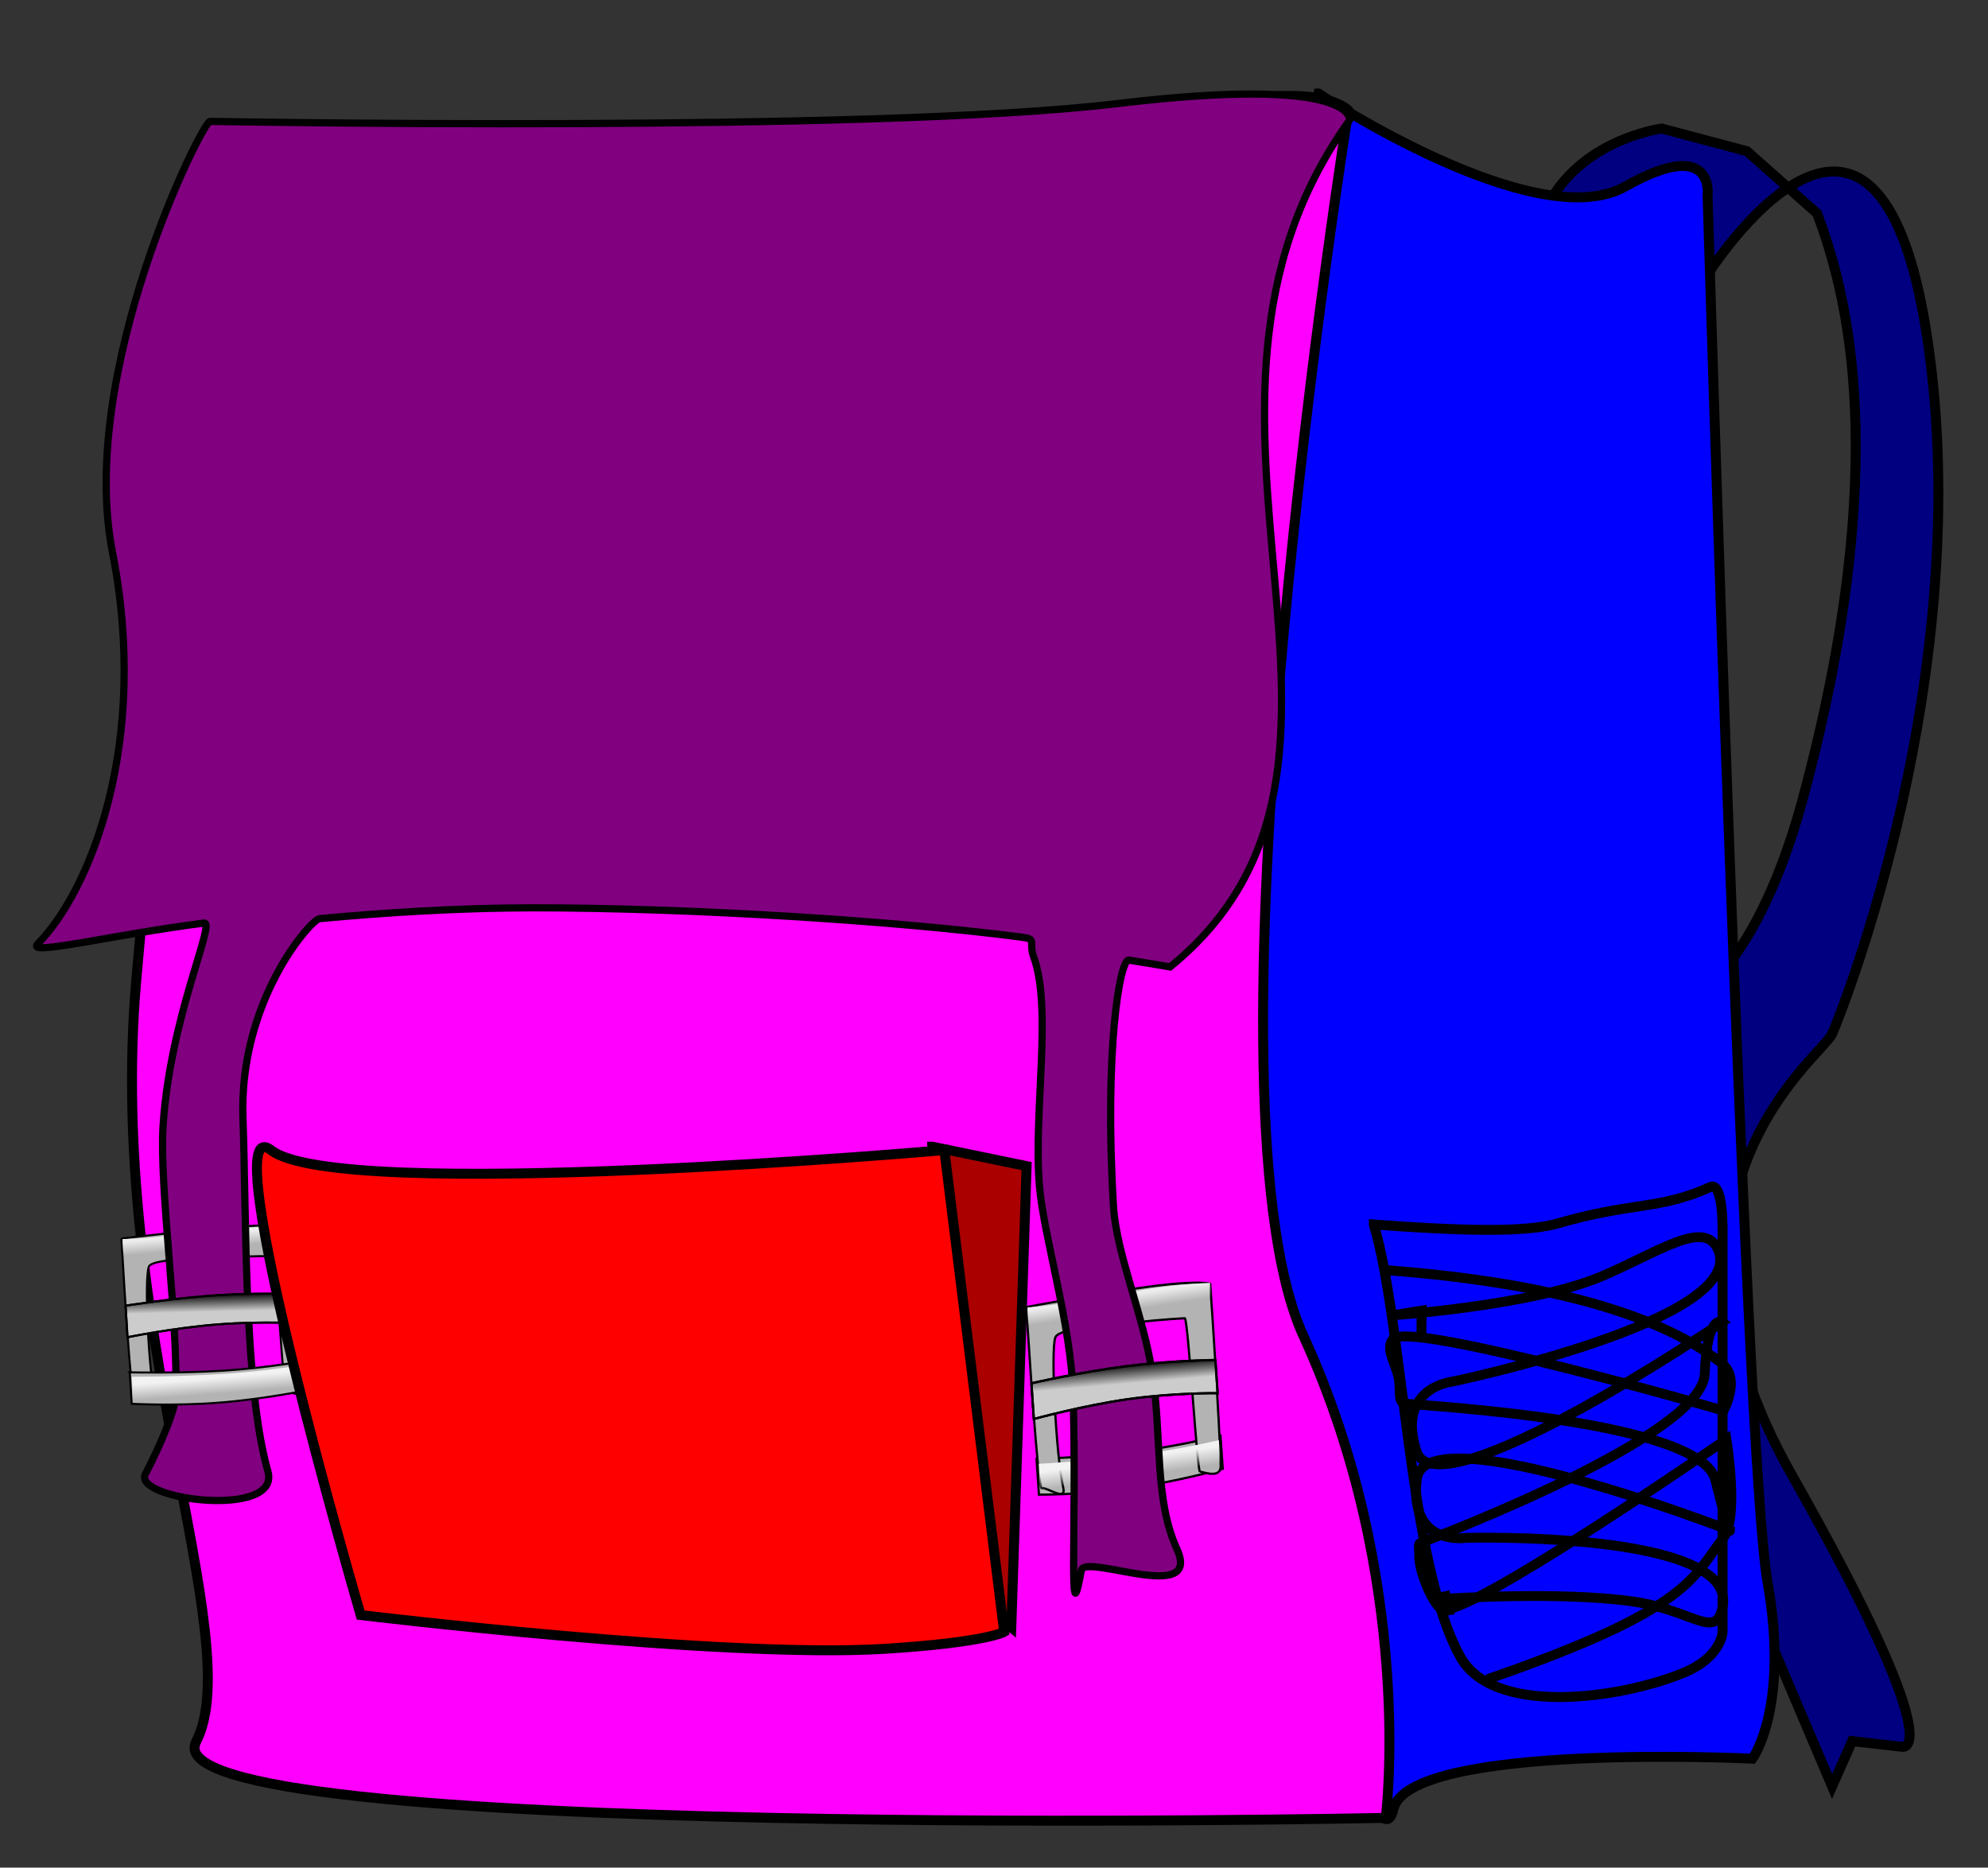 <?xml version="1.0"?>
<svg xmlns:rdf="http://www.w3.org/1999/02/22-rdf-syntax-ns#" xmlns="http://www.w3.org/2000/svg" xmlns:cc="http://web.resource.org/cc/" xmlns:xlink="http://www.w3.org/1999/xlink" xmlns:dc="http://purl.org/dc/elements/1.1/" xmlns:svg="http://www.w3.org/2000/svg" id="svg5054" viewBox="0 0 194.73 182.93" version="1.0">
  <rect x="0" y="0" width="194.73" height="182.93" fill="#333333" stroke="none"/>
  <defs id="defs5056">
    <linearGradient id="linearGradient2990">
      <stop id="stop2992" offset="0"/>
      <stop id="stop2994" stop-opacity="0" offset="1"/>
    </linearGradient>
    <linearGradient id="linearGradient2972">
      <stop id="stop2974" stop-color="#f2f2f2" offset="0"/>
      <stop id="stop2976" stop-color="#f2f2f2" stop-opacity="0" offset="1"/>
    </linearGradient>
    <linearGradient id="linearGradient2980">
      <stop id="stop2982" stop-color="#ececec" offset="0"/>
      <stop id="stop2984" stop-color="#ececec" stop-opacity="0" offset="1"/>
    </linearGradient>
    <linearGradient id="linearGradient2276" y2="379.07" xlink:href="#linearGradient2990" gradientUnits="userSpaceOnUse" x2="155.39" gradientTransform="matrix(.669 -.057 .051 .746 133.03 -5.495)" y1="376.41" x1="155.39"/>
    <linearGradient id="linearGradient2280" y2="391.27" xlink:href="#linearGradient2972" gradientUnits="userSpaceOnUse" x2="156.21" gradientTransform="matrix(.64 -.017 .041 .657 51.972 14.962)" y1="388.9" x1="156.08"/>
    <linearGradient id="linearGradient2284" y2="379.07" xlink:href="#linearGradient2990" gradientUnits="userSpaceOnUse" x2="155.39" gradientTransform="matrix(.64 -.017 .041 .657 51.972 14.962)" y1="376.41" x1="155.39"/>
    <linearGradient id="linearGradient2289" y2="391.27" xlink:href="#linearGradient2972" gradientUnits="userSpaceOnUse" x2="156.21" gradientTransform="matrix(.669 -.057 .051 .746 133.03 -5.495)" y1="388.9" x1="156.08"/>
    <linearGradient id="linearGradient2292" y2="369.55" xlink:href="#linearGradient2980" gradientUnits="userSpaceOnUse" x2="156.39" gradientTransform="matrix(.669 -.057 .051 .746 133.03 -5.495)" y1="367.56" x1="156.27"/>
    <linearGradient id="linearGradient2297" y2="369.55" xlink:href="#linearGradient2980" gradientUnits="userSpaceOnUse" x2="156.39" gradientTransform="matrix(.64 -.017 .041 .657 51.972 14.962)" y1="367.56" x1="156.27"/>
  </defs>
  <g id="layer1" transform="translate(-146.07 -132.9)">
    <g id="g2307">
      <path id="path3042" d="m313.26 159.9s16.68-26.6 21.59 6.1-8.34 65.95-9.32 68.17c-0.98 2.21-19.63 15.51-3.93 43.23 15.7 27.71 10.8 26.6 10.8 26.6l-4.91-0.56-1.96 4.44-5.89-13.86-7.85-63.18s6.38-3.32 10.79-19.4c9.07-33.5 4.25-50.24 1.48-57.64l-6.87-6.09-8.34-2.22s-8.84 1.11-11.78 8.87 4.91 12.19 6.87 11.64c1.96-0.56 10.3-6.1 9.32-6.1z" fill-rule="evenodd" stroke="#000" stroke-width=".974px" fill="#000080"/>
      <path id="path2885" d="m275.22 142.06s21.25 14.08 30.05 9.11c8.79-4.97 8.06 0.83 8.06 0.83s3.67 123.36 5.86 135.77c2.2 12.42-1.46 17.39-1.46 17.39s-33.72-1.66-35.18 4.97c-1.47 6.62-11-23.18-11-26.5 0-3.31-6.59-88.58-6.59-88.58l10.26-52.99z" fill-rule="evenodd" stroke="#000" stroke-width=".974px" fill="#00f"/>
      <path id="path2883" d="m168.94 148.69s63.6 5.31 88.69-3.31c16.86-5.8 20.52-1.66 20.52-1.66s-15.39 96.04-4.4 120.05c11 24 8.06 47.19 8.06 47.19s-121.66 2.48-116.53-7.46c5.13-9.93-8.8-40.56-5.87-74.51 2.94-33.94 8.8-80.3 9.53-80.3z" fill-rule="evenodd" stroke="#000" stroke-width=".974px" fill="#f0f"/>
      <path id="path2891" d="m237.4 245.22l9.23 1.9-1.5 45.17-4.36-3.69-3.37-43.38z" fill-rule="evenodd" stroke="#000" stroke-width=".974px" fill="#a00"/>
      <path id="path2893" d="m280.64 252.84c8.41 0.62 14.84 0.81 18.03-0.11 7.36-2.13 9.94-1.3 14.92-3.56 1.35-0.62 1.21 4.66 1.21 4.66v38.91s-0.06 2.5-3.94 4.06c-6.47 2.6-18.51 4.12-21.72-1.57-5.13-9.11-5.56-32.45-8.5-42.39z" stroke="#000" stroke-width=".974px" fill="none"/>
      <path id="path2895" d="m281.43 257.28c21.04 1.53 29.5 6.16 33.29 9.15 1.9 1.49 0.18 4.64 0.18 4.64s-30.73-8.86-32.37-7.02c-0.8 0.9 0.21 2.33 0.51 3.68 0.3 1.31-0.15 2.56 0.72 2.66 1.74 0.19 28.89 1.65 30.33 7.45s1.44 4.97 1.44 4.97-29.97-11.64-30.69-5.01c-0.73 6.62 4.81 5.73 4.81 5.73s26.61-0.72 25.16 6.73c-0.65 3.39-2.87 0.34-8.82-0.5-7.15-1.01-18.19-0.27-18.19-0.27l0.29 1.6-0.51-2.32" stroke="#000" stroke-width=".967px" fill="none"/>
      <path id="path2897" d="m291.76 297.38c20.02-6.91 20.07-9.98 23.14-13.87 1.53-1.94 0.28-9.64 0.28-9.64s-25.99 18-27.94 16.63c-0.95-0.67-2.18-3.77-2.16-5.17 0.03-1.35-0.27-1.15 0.55-1.46 1.65-0.64 27.18-10.37 27.42-16.39 0.25-6.02 1.7-5.07 1.7-5.07s-27.92 18.92-29.93 12.65 3.5-6.83 3.5-6.83 28.92-6 26.05-12.89c-1.3-3.13-5.92 0.26-11.5 2.61-6.71 2.83-20.46 3.79-20.46 3.79l2.91-0.47-0.02 2.4" stroke="#000" stroke-width=".963px" fill="none"/>
      <path id="path2910" d="m157.96 254.22l0.19 3.09s0.74 12.6 1.08 12.54c0.48-0.09 2.32 1.31 2.03 0.08-0.64-2.7-1.08-11.97-0.6-12.98 0.39-0.81 5.28-0.73 6.14-0.8 2.2-0.17 4.39-0.22 6.01-0.22 0.31 0 1 13.26 1.27 13.27 0.26 0 1.98 0.76 1.95-0.44-0.1-4.1-0.63-12.8-0.63-12.8l-0.18-2.86s-0.83-0.37-5.31-0.08c-4.53 0.29-11.95 1.2-11.95 1.2z" stroke="#000" stroke-width=".201" fill="#b3b3b3"/>
      <path id="path2944" d="m158.08 254.26l0.07 2.96s4.6-1.42 8.91-1.76 8.33 0.42 8.33 0.42l-0.18-2.87s-2.61-0.06-5.49 0.2c-0.89 0.08-1.79 0.19-2.66 0.34-1.5 0.26-3.26 0.14-4.77 0.39-1.8 0.29-4.21 0.32-4.21 0.32z" fill="url(#linearGradient2297)"/>
      <path id="path3018" d="m247.6 275.8l0.24 3.5s4.41 0.02 8.91-0.62c4.5-0.63 9.09-1.91 9.09-1.91l-0.22-3.25s-3.84 0.99-8.35 1.56c-4.5 0.57-9.67 0.72-9.67 0.72z" stroke="#000" stroke-width=".219" fill="#b3b3b3"/>
      <path id="path3016" d="m246.59 260.93l0.24 3.5s0.92 14.31 1.27 14.23c0.5-0.13 2.44 1.36 2.12-0.03-0.7-3.03-1.26-13.57-0.77-14.75 0.39-0.94 5.5-1.14 6.4-1.26 2.3-0.33 4.58-0.51 6.27-0.6 0.33-0.02 1.21 15.05 1.49 15.03 0.27-0.01 2.07 0.76 2.03-0.6-0.15-4.67-0.81-14.55-0.81-14.55l-0.22-3.25s-0.87-0.37-5.55 0.22c-4.73 0.59-12.47 2.06-12.47 2.06z" stroke="#000" stroke-width=".219" fill="#b3b3b3"/>
      <path id="path3022" d="m246.72 260.96l0.1 3.37s4.79-1.88 9.29-2.52c4.5-0.63 8.71 0 8.71 0l-0.22-3.26s-2.73 0.09-5.74 0.55c-0.92 0.14-1.87 0.31-2.77 0.53-1.56 0.39-3.4 0.36-4.98 0.73-1.88 0.43-4.39 0.6-4.39 0.6z" fill="url(#linearGradient2292)"/>
      <path id="path3024" d="m247.82 276.28l0.11 2.52s4.24 0.31 8.92-0.48c4.62-0.79 8.77-1.96 8.77-1.96l-0.16-2.4s-3.78 0.91-8.29 1.48c-4.5 0.57-9.35 0.84-9.35 0.84z" fill="url(#linearGradient2289)"/>
      <path id="path5092" d="m166.64 144.79s64.7 1.16 88.86-1.74c23.51-2.82 22.77 1.61 22.77 1.61-20.79 28.93 7.04 62.92-17.59 82.95 0 0-1.45-0.26-4.03-0.67-0.91-0.14-2.42 9.03-1.51 24.13 0.29 4.7 2.95 10.68 3.81 16.37 0.95 6.29 0.17 12.29 2.4 17.18 2.52 5.51-9.05 0.38-9.36 2.1-1.32 7.25-0.42-4.4-0.81-17.33-0.21-6.86-2.9-15.46-3.3-20.4-0.59-7.17 1.28-17.29-0.55-22.34-0.56-1.56 0.41-1.75-1.23-1.96-12.08-1.58-32.06-2.87-47.84-2.87-7.3 0.01-14.43 0.46-20.89 1.06-0.82 0.08-7.92 8-7.5 19.58 0.34 9.3 0.07 26.29 2.44 34.54 1.34 4.69-13.33 2.8-11.99 0.27 0.46-0.87 2.89-5.71 2.96-7.65 0.27-7.28-1.61-20.41-1.24-26.37 0.67-10.73 5.22-20.1 4.01-19.94-9.3 1.21-17.5 3.28-16.28 2.04 5.14-5.22 10.98-19.67 7.32-38.34-3.47-17.72 8.81-42.22 9.55-42.22z" fill-rule="evenodd" stroke="#000" stroke-width=".707px" fill="#800080"/>
      <path id="path2932" d="m158.37 260.79l0.19 3.09s4.57-0.93 8.88-1.26c4.32-0.34 8.37-0.09 8.37-0.09l-0.18-2.86s-4.05-0.18-8.36 0.1c-4.32 0.29-8.9 1.02-8.9 1.02z" stroke="#000" stroke-width=".201" fill="#ccc"/>
      <path id="path2988" d="m158.37 260.79l0.19 3.09s4.57-0.93 8.88-1.26c4.32-0.34 8.37-0.09 8.37-0.09l-0.18-2.86s-4.05-0.18-8.36 0.1c-4.32 0.29-8.9 1.02-8.9 1.02z" stroke="#000" stroke-width=".201" fill="url(#linearGradient2284)"/>
      <path id="path2928" d="m158.78 267.32l0.19 3.08s4.22 0.23 8.53-0.11c4.32-0.33 8.72-1.23 8.72-1.23l-0.18-2.87s-3.69 0.68-8 0.96c-4.32 0.28-9.26 0.17-9.26 0.17z" stroke="#000" stroke-width=".201" fill="#b3b3b3"/>
      <path id="path2962" d="m158.99 267.75l0.08 2.21s4.05 0.49 8.54 0.02c4.42-0.47 8.4-1.29 8.4-1.29l-0.13-2.12s-3.63 0.62-7.94 0.9c-4.32 0.28-8.95 0.28-8.95 0.28z" fill="url(#linearGradient2280)"/>
      <path id="path3020" d="m247.1 268.39l0.24 3.5s4.76-1.31 9.26-1.95c4.5-0.63 8.74-0.58 8.74-0.58l-0.22-3.25s-4.23 0.04-8.74 0.61c-4.5 0.57-9.28 1.67-9.28 1.67z" stroke="#000" stroke-width=".219" fill="#ccc"/>
      <path id="path3026" d="m247.1 268.39l0.24 3.5s4.76-1.31 9.26-1.95c4.5-0.63 8.74-0.58 8.74-0.58l-0.22-3.25s-4.23 0.04-8.74 0.61c-4.5 0.57-9.28 1.67-9.28 1.67z" stroke="#000" stroke-width=".219" fill="url(#linearGradient2276)"/>
      <path id="path2889" d="m172.61 245.55c-5.83-4.56 8.79 45.54 8.79 45.54s35.32 4.29 51.31 3.31c9.99-0.62 11.72-1.66 11.72-1.66l-5.86-47.19s-59.3 5.22-65.96 0z" fill-rule="evenodd" stroke="#000" stroke-width=".974px" fill="#f00"/>
    </g>
  </g>
</svg>
